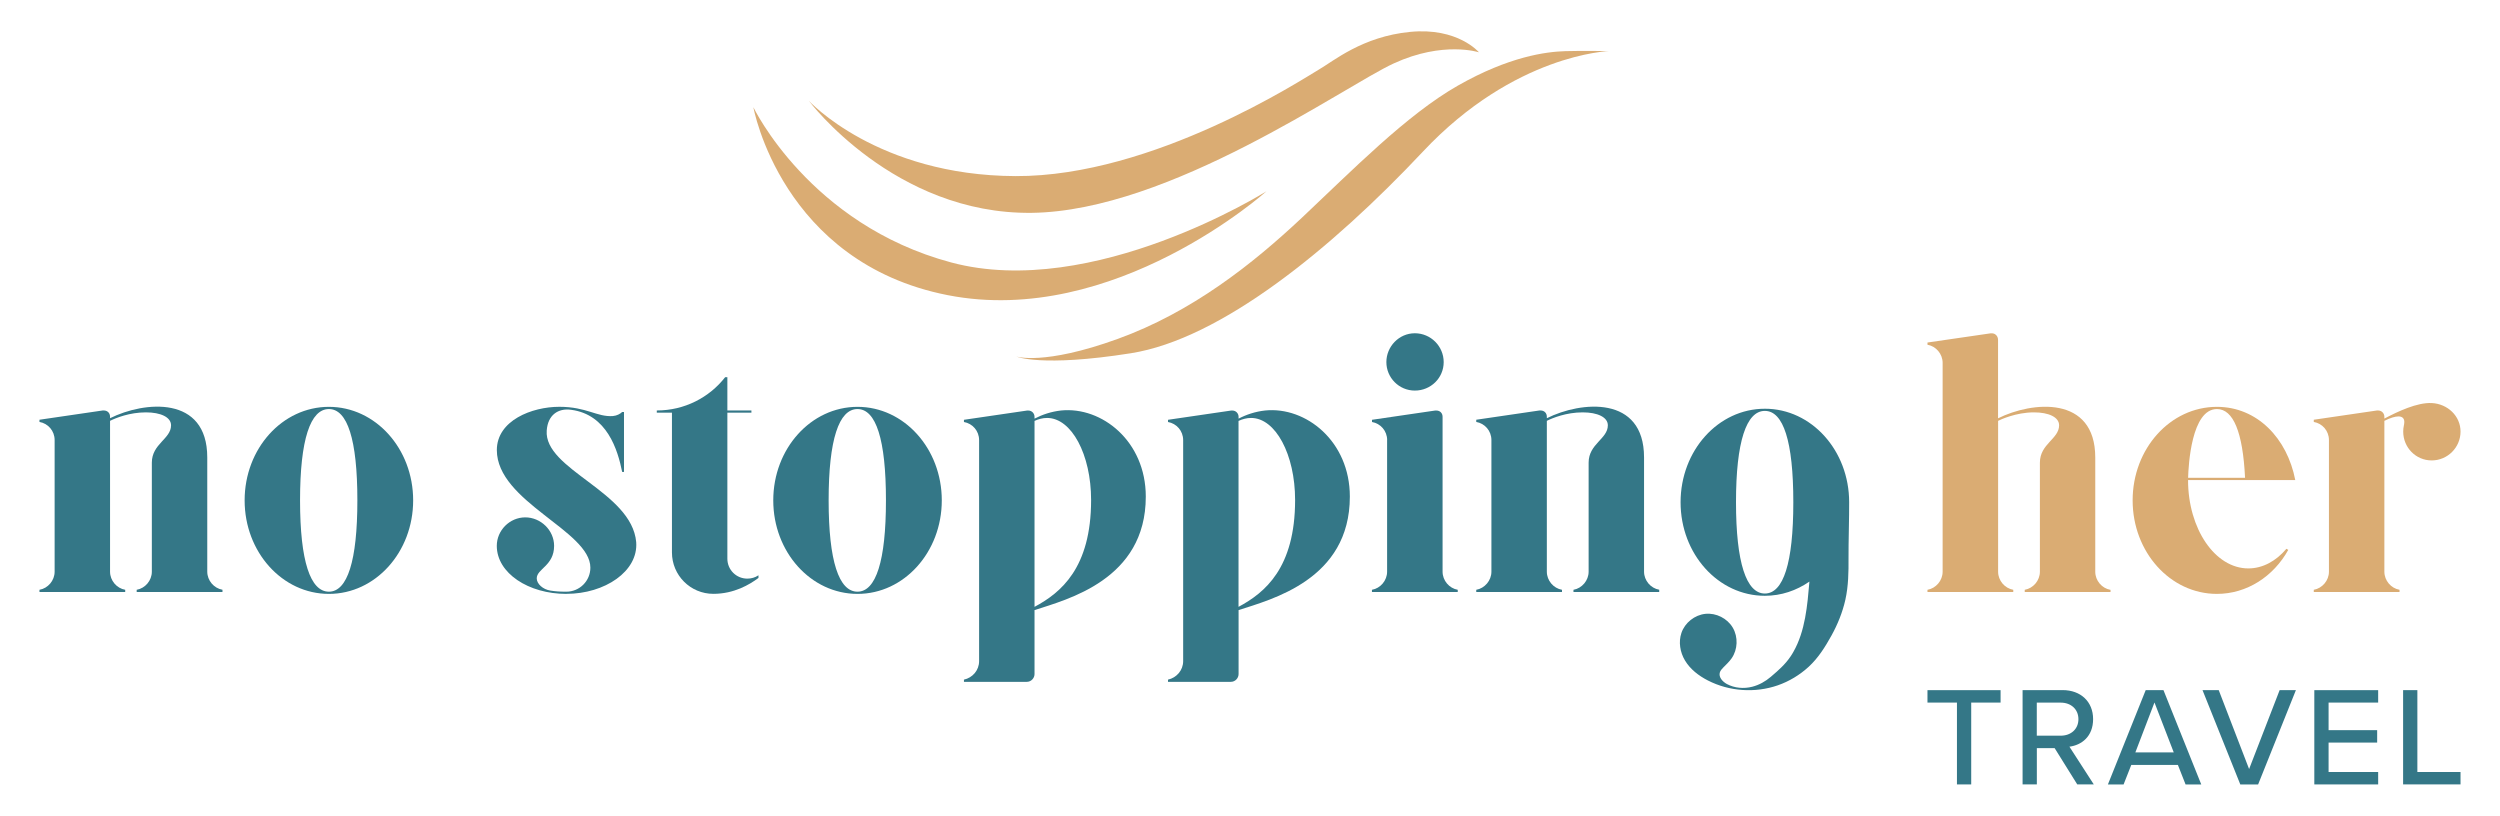<?xml version="1.0" encoding="UTF-8"?><svg id="Layer_1" xmlns="http://www.w3.org/2000/svg" viewBox="0 0 475 155"><defs><style>.cls-1{fill:#daac73;}.cls-2{fill:#347787;}</style></defs><path class="cls-1" d="M143.14,20.37s10.65,22.29,37.6,29.5c26.95,7.21,59.89-13.53,59.89-13.53,0,0-28.95,25.95-60.56,19.74-31.61-6.21-36.93-35.71-36.93-35.71Z"/><path class="cls-1" d="M153.68,19.15s12.98,14.2,39.26,14.31c26.29.11,54.68-18.52,57.56-20.19,2.88-1.66,8.32-6.32,17.41-7.21,9.09-.89,13.09,3.88,13.09,3.88,0,0-6.77-2.22-16.19,2.11s-42.59,28.06-68.76,28.39c-26.17.33-42.37-21.29-42.37-21.29Z"/><path class="cls-1" d="M193.05,67.73s5.21,1.77,19.3-3.33c14.09-5.1,25.62-14.2,35.05-23.07,9.43-8.87,19.85-19.52,29.61-25.07,9.76-5.55,16.75-6.43,20.41-6.54,3.66-.11,8.21,0,8.21,0,0,0-17.86.55-35.27,19.08-17.41,18.52-38.42,35.62-55.51,38.32-17.09,2.7-21.79.61-21.79.61Z"/><path class="cls-1" d="M401,112.06v.42h-16.3v-.42c1.62-.28,2.88-1.76,2.88-3.44v-20.72c0-3.58,3.65-4.5,3.65-7.09,0-1.55-1.97-2.46-4.78-2.46-3.44,0-6.39,1.4-6.81,1.61v28.66c0,1.69,1.26,3.16,2.88,3.44v.42h-16.3v-.42c1.62-.28,2.88-1.76,2.88-3.44v-39.68c0-1.69-1.26-3.16-2.88-3.44v-.42l12.01-1.75h.21c.7,0,1.19.56,1.19,1.26v14.89c6.46-3.23,18.47-4.42,18.47,7.45v21.7c0,1.69,1.26,3.16,2.88,3.44Z"/><path class="cls-1" d="M434.42,104.27l.35.21c-2.81,5.06-7.87,8.36-13.56,8.36-8.85,0-16.01-7.94-16.01-17.77s7.16-17.77,16.01-17.77c7.66,0,13.35,5.97,14.89,13.91h-20.37c0,9.27,5.13,16.79,11.45,16.79,2.74,0,5.27-1.4,7.23-3.72ZM415.74,90.78h10.82c-.42-8.71-2.25-13.06-5.34-13.06-4.85,0-5.41,10.68-5.48,13.06Z"/><path class="cls-1" d="M467.5,82c0,3.02-2.46,5.48-5.48,5.48s-5.41-2.46-5.41-5.48c0-.91.21-1.26.21-1.83,0-.7-.42-1.05-1.12-1.05-.63,0-1.55.28-2.67.84v28.66c0,1.69,1.26,3.16,2.88,3.44v.42h-16.29v-.42c1.61-.28,2.88-1.76,2.88-3.44v-25.01c0-1.76-1.26-3.16-2.88-3.44v-.42l12.01-1.76h.21c.7,0,1.19.56,1.19,1.19v.35c2.53-1.34,6.25-3.09,8.99-2.95,3.02.14,5.48,2.46,5.48,5.41Z"/><path class="cls-2" d="M42.27,112.06v.42h-16.3v-.42c1.62-.28,2.88-1.76,2.88-3.44v-20.72c0-3.58,3.65-4.5,3.65-7.09,0-1.55-1.97-2.46-4.78-2.46-3.09,0-5.69,1.05-6.81,1.61v28.66c0,1.69,1.26,3.16,2.88,3.44v.42H7.5v-.42c1.62-.28,2.88-1.76,2.88-3.44v-25.01c0-1.76-1.26-3.16-2.88-3.44v-.42l12.01-1.76h.21c.7,0,1.19.49,1.19,1.19v.28c6.46-3.23,18.47-4.42,18.47,7.45v21.7c0,1.69,1.26,3.16,2.88,3.44Z"/><path class="cls-2" d="M78.5,95.07c0,9.83-7.16,17.77-16.01,17.77s-16.01-7.94-16.01-17.77,7.16-17.77,16.01-17.77,16.01,7.94,16.01,17.77ZM67.9,95.07c0-11.59-1.9-17.35-5.41-17.35s-5.48,5.76-5.48,17.35,1.97,17.35,5.48,17.35,5.41-5.83,5.41-17.35Z"/><path class="cls-2" d="M107.59,112.84c-7.16,0-13.2-3.93-13.2-9.13,0-2.95,2.46-5.41,5.41-5.41s5.48,2.46,5.48,5.41c0,3.79-3.3,4.35-3.3,6.18,0,1.05,1.19,2.11,2.6,2.32.91.14,1.61.21,3.02.21,2.53,0,4.57-2.04,4.57-4.57,0-7.02-17.77-12.5-17.77-22.34,0-5.62,6.67-8.22,11.87-8.22s7.16,1.97,10.18,1.76c.77-.07,1.4-.42,1.76-.77h.35v11.38h-.35c-.84-4.21-2.88-10.89-9.69-11.8-2.46-.35-4.43.98-4.64,3.93-.56,7.45,16.15,11.59,17,21.21.42,5.55-5.97,9.83-13.27,9.83Z"/><path class="cls-2" d="M144.11,109.32v.49c-1.69,1.26-4.64,3.02-8.57,3.02-4.35,0-7.87-3.51-7.87-7.87v-26.55h-2.88v-.42c5.27,0,9.97-2.46,12.99-6.32h.42v6.32h4.57v.42h-4.57v27.74c0,2.11,1.69,3.79,3.79,3.79.77,0,1.48-.21,2.11-.63Z"/><path class="cls-2" d="M178.94,95.07c0,9.83-7.16,17.77-16.01,17.77s-16.01-7.94-16.01-17.77,7.16-17.77,16.01-17.77,16.01,7.94,16.01,17.77ZM168.33,95.07c0-11.59-1.9-17.35-5.41-17.35s-5.48,5.76-5.48,17.35,1.97,17.35,5.48,17.35,5.41-5.83,5.41-17.35Z"/><path class="cls-2" d="M217.7,94.36c0,15.8-14.96,19.53-21.14,21.56v12.15c0,.77-.63,1.48-1.47,1.48h-11.94v-.42c1.62-.35,2.88-1.76,2.88-3.51v-42c0-1.76-1.26-3.16-2.88-3.44v-.42l12.01-1.76h.21c.7,0,1.19.56,1.19,1.19v.35c1.48-.77,3.16-1.34,5.06-1.55,7.73-.77,16.08,5.83,16.08,16.36ZM207.31,95c0-8.64-3.72-15.59-8.36-15.59-.84,0-1.62.21-2.39.56v35.33c4.99-2.67,10.75-7.37,10.75-20.3Z"/><path class="cls-2" d="M256.47,94.36c0,15.8-14.96,19.53-21.14,21.56v12.15c0,.77-.63,1.48-1.47,1.48h-11.94v-.42c1.61-.35,2.88-1.76,2.88-3.51v-42c0-1.76-1.26-3.16-2.88-3.44v-.42l12.01-1.76h.21c.7,0,1.19.56,1.19,1.19v.35c1.47-.77,3.16-1.34,5.06-1.55,7.73-.77,16.08,5.83,16.08,16.36ZM246.07,95c0-8.64-3.72-15.59-8.36-15.59-.84,0-1.61.21-2.39.56v35.33c4.99-2.67,10.75-7.37,10.75-20.3Z"/><path class="cls-2" d="M263.56,83.62c0-1.76-1.26-3.16-2.88-3.44v-.42l12.01-1.76h.21c.7,0,1.19.49,1.19,1.19v29.43c0,1.69,1.26,3.16,2.88,3.44v.42h-16.3v-.42c1.62-.28,2.88-1.76,2.88-3.44v-25.01ZM268.82,74.21c-3.02,0-5.41-2.46-5.41-5.41s2.39-5.48,5.41-5.48,5.48,2.46,5.48,5.48-2.46,5.41-5.48,5.41Z"/><path class="cls-2" d="M315.25,112.06v.42h-16.29v-.42c1.61-.28,2.88-1.76,2.88-3.44v-20.72c0-3.58,3.65-4.5,3.65-7.09,0-1.55-1.97-2.46-4.78-2.46-3.09,0-5.69,1.05-6.81,1.61v28.66c0,1.69,1.26,3.16,2.88,3.44v.42h-16.29v-.42c1.61-.28,2.88-1.76,2.88-3.44v-25.01c0-1.76-1.26-3.16-2.88-3.44v-.42l12.01-1.76h.21c.7,0,1.19.49,1.19,1.19v.28c6.46-3.23,18.47-4.42,18.47,7.45v21.7c0,1.69,1.26,3.16,2.88,3.44Z"/><path class="cls-2" d="M335.32,77.66c-8.85,0-16.01,7.94-16.01,17.77s7.16,17.77,16.01,17.77c3.12,0,6.01-1,8.47-2.7-.39,4.52-.78,9.4-3.06,13.38-.16.27-.32.56-.5.81-1.05,1.58-2.36,2.69-3.78,3.91-1.02.87-2.22,1.55-3.52,1.88-1.6.41-3.35.27-4.81-.51-.84-.45-1.64-1.34-1.34-2.24.11-.34.37-.62.62-.88.56-.57,1.15-1.11,1.61-1.77,1.17-1.68,1.26-4.05.22-5.82-1.04-1.77-3.16-2.84-5.2-2.63-2.04.21-3.9,1.68-4.56,3.63-.58,1.71-.26,3.66.67,5.22,1,1.68,2.62,2.92,4.36,3.81,4.05,2.08,8.95,2.42,13.26.93,2.19-.76,4.2-1.98,5.9-3.54,1.81-1.67,3.11-3.74,4.3-5.89,1.19-2.14,2.12-4.44,2.66-6.84.58-2.6.62-5.28.6-7.93-.02-2.68.14-7.92.12-10.59,0-9.83-7.16-17.77-16.01-17.77ZM335.32,112.77c-3.51,0-5.48-5.83-5.48-17.35s1.97-17.35,5.48-17.35,5.41,5.76,5.41,17.35-1.9,17.35-5.41,17.35Z"/><path class="cls-2" d="M371.83,133.49h-5.61v-2.36h13.89v2.36h-5.58v15.55h-2.71v-15.55Z"/><path class="cls-2" d="M390.38,142.14h-3.38v6.9h-2.71v-17.92h7.61c3.44,0,5.79,2.2,5.79,5.51s-2.19,4.94-4.5,5.24l4.63,7.17h-3.14l-4.3-6.9ZM391.54,133.49h-4.55v6.29h4.55c1.95,0,3.36-1.26,3.36-3.14s-1.41-3.14-3.36-3.14Z"/><path class="cls-2" d="M413.79,145.34h-8.85l-1.46,3.71h-2.98l7.18-17.92h3.38l7.18,17.92h-2.98l-1.46-3.71ZM405.73,142.95h7.28l-3.66-9.48-3.63,9.48Z"/><path class="cls-2" d="M418.47,131.13h3.09l5.77,14.99,5.8-14.99h3.09l-7.18,17.92h-3.38l-7.18-17.92Z"/><path class="cls-2" d="M439.72,131.13h12.13v2.36h-9.42v5.24h9.23v2.36h-9.23v5.59h9.42v2.36h-12.13v-17.92Z"/><path class="cls-2" d="M456.59,131.13h2.71v15.55h8.2v2.36h-10.91v-17.92Z"/></svg>